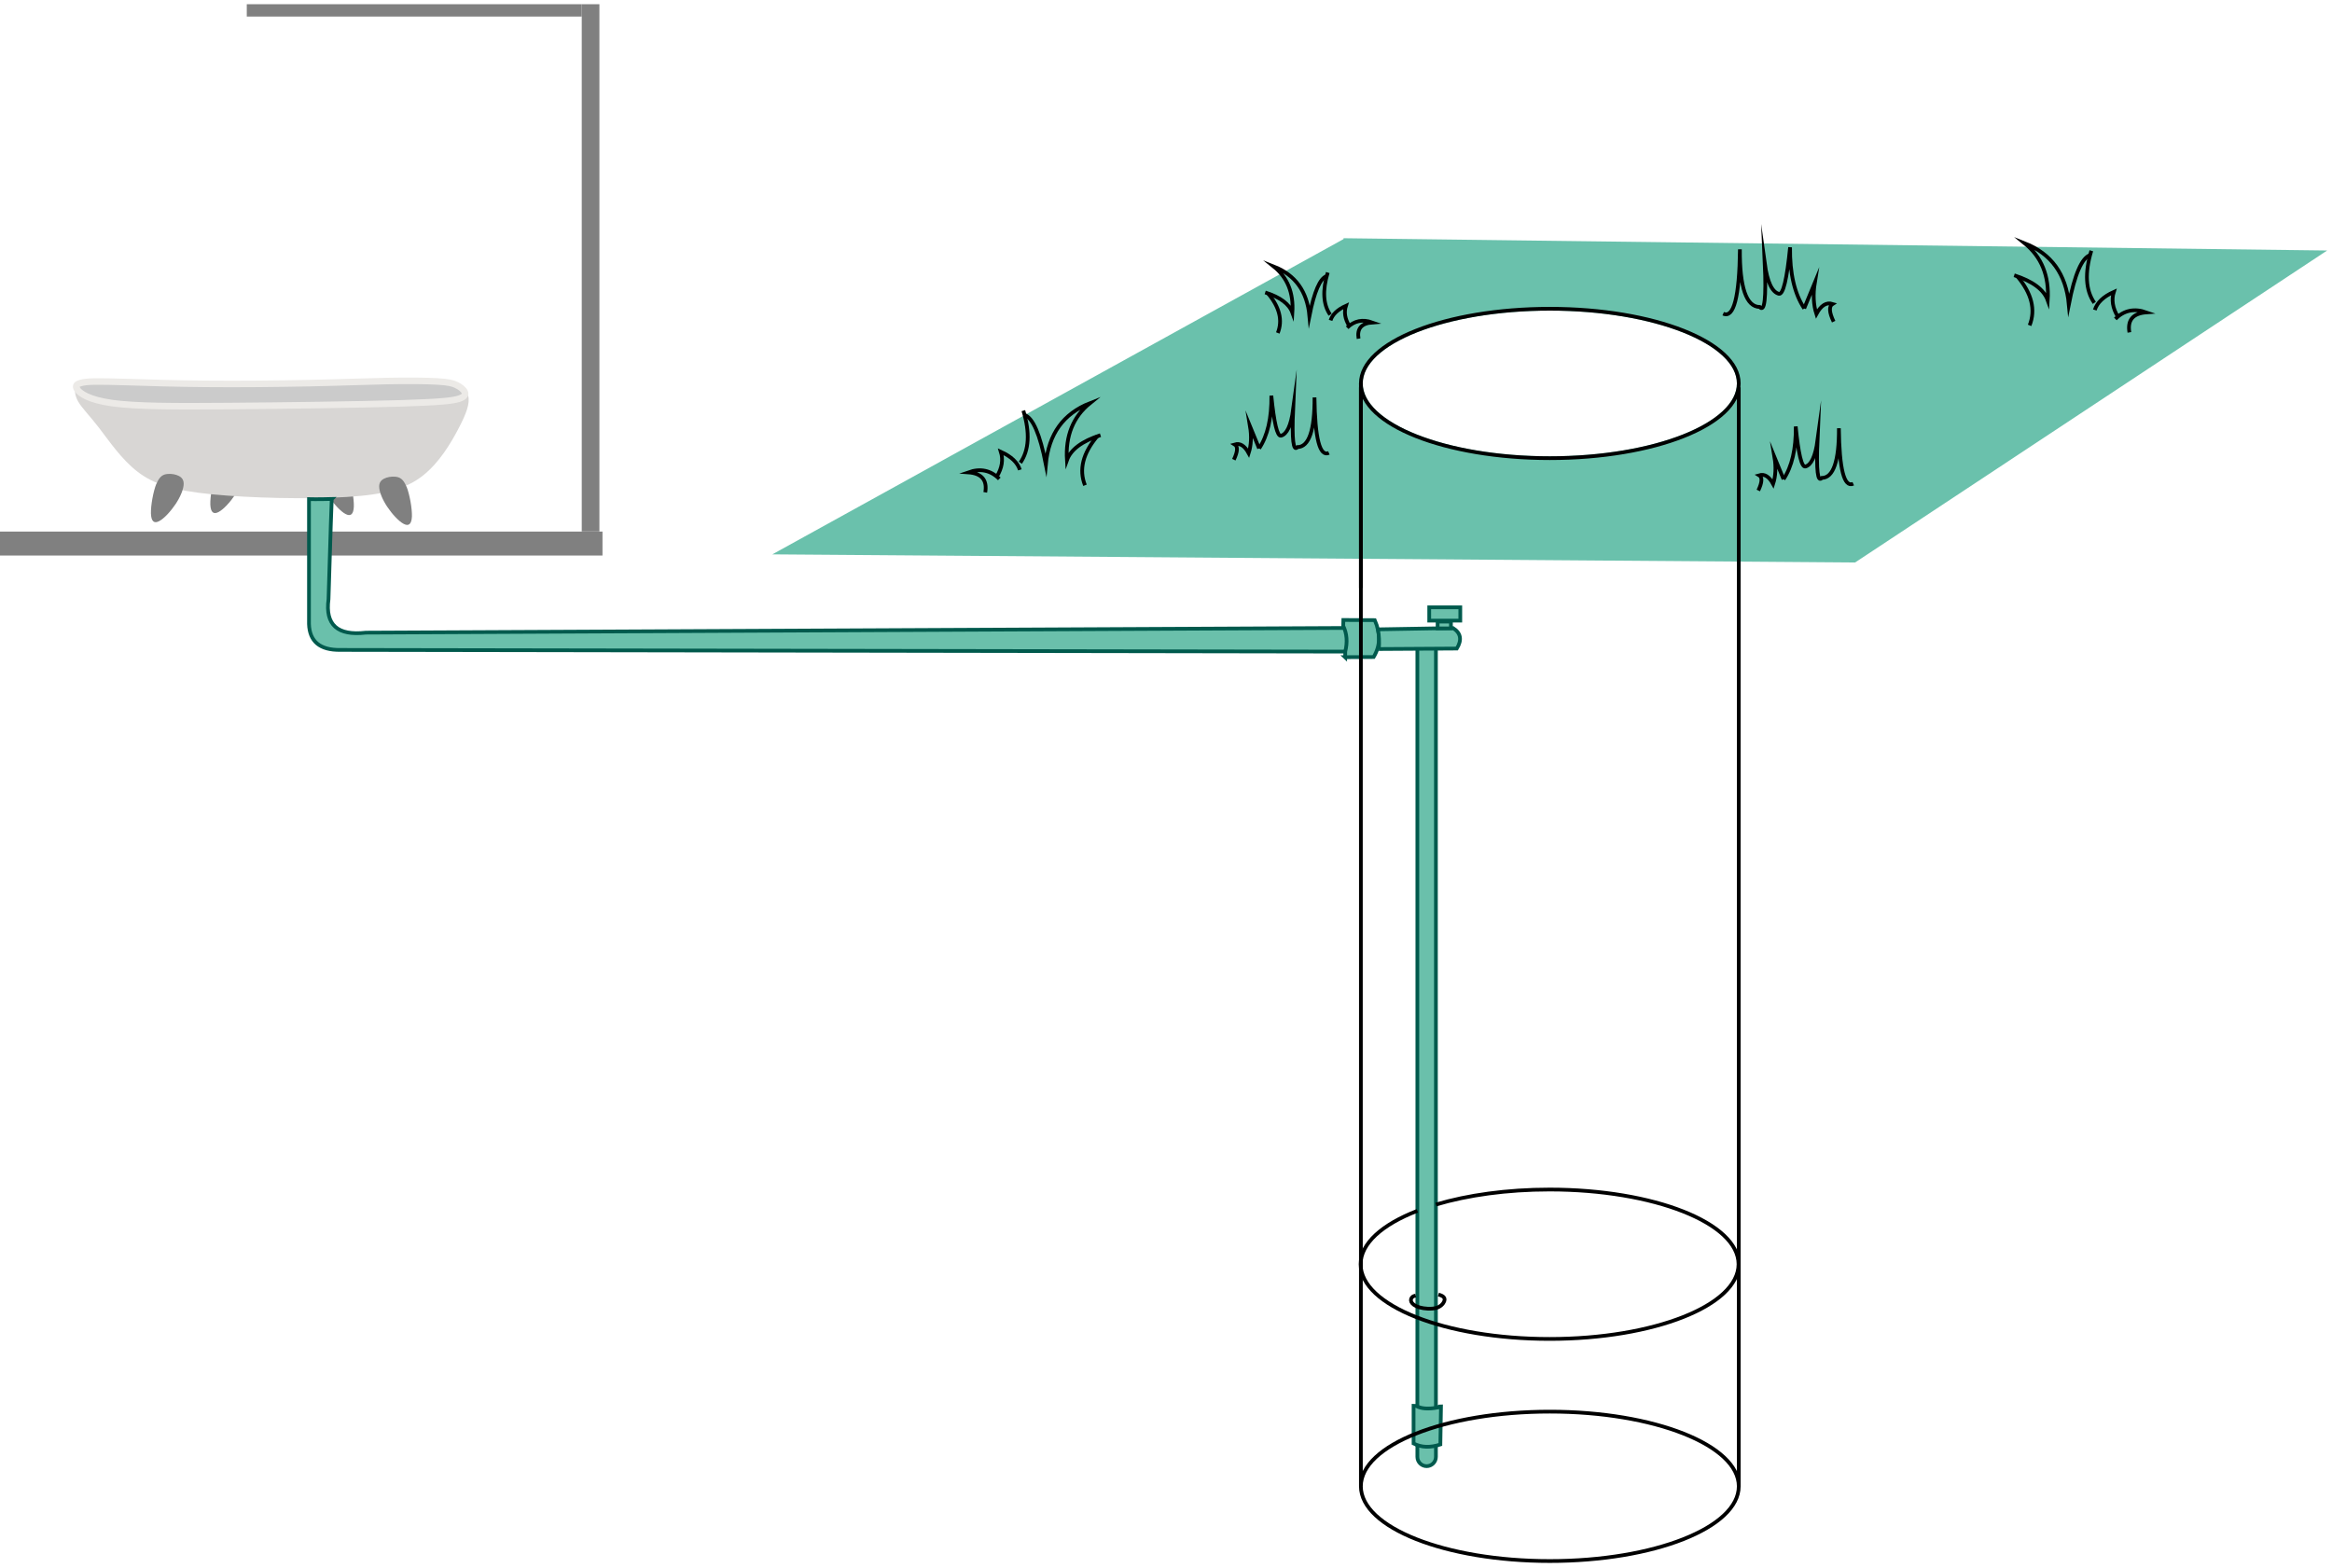<svg width="357" height="240" viewBox="0 0 357 240" fill="none" xmlns="http://www.w3.org/2000/svg">
<path fill-rule="evenodd" clip-rule="evenodd" d="M205.965 36.77L119.328 84.59L208.336 85.257H208.707L266.172 85.689H266.185L283.907 85.825L355.329 38.622L205.965 36.757V36.77ZM237.261 47.267C253.229 47.267 266.185 52.393 266.185 58.704C266.185 65.015 253.242 70.14 237.261 70.14C222.996 70.14 211.14 66.052 208.769 60.68C208.608 60.322 208.497 59.951 208.423 59.581C208.361 59.297 208.336 59 208.336 58.704C208.336 52.393 221.279 47.267 237.261 47.267Z" fill="#6AC1AC"/>
<path d="M208.336 85.257L119.328 84.59L205.965 36.77V36.757L355.329 38.622L283.907 85.825L266.185 85.689M208.336 85.257V59.581M208.336 85.257H208.707L266.172 85.689H266.185M266.185 85.689V59.568M237.261 47.267C253.229 47.267 266.185 52.393 266.185 58.704C266.185 65.015 253.242 70.14 237.261 70.14C222.996 70.14 211.14 66.052 208.769 60.68C208.608 60.322 208.497 59.951 208.423 59.581C208.361 59.297 208.336 59 208.336 58.704C208.336 52.393 221.279 47.267 237.261 47.267Z" stroke="#6AC1AC" stroke-width="0.57" stroke-miterlimit="22.93"/>
<path d="M150.832 75.376C151.154 73.487 150.277 72.462 148.227 72.314C150.079 71.659 151.66 71.992 152.981 73.314" stroke="black" stroke-width="0.57" stroke-miterlimit="22.93"/>
<path d="M325.984 50.886C325.663 48.996 326.54 47.971 328.59 47.823C326.737 47.169 325.156 47.502 323.835 48.824" stroke="black" stroke-width="0.57" stroke-miterlimit="22.93"/>
<path d="M207.979 51.849C207.719 50.318 208.423 49.49 210.091 49.367C208.596 48.835 207.312 49.107 206.237 50.169" stroke="black" stroke-width="0.57" stroke-miterlimit="22.93"/>
<path d="M152.599 72.956C153.401 71.647 153.599 70.374 153.216 69.164C154.809 69.88 155.773 70.807 156.131 71.93" stroke="black" stroke-width="0.57" stroke-miterlimit="22.93"/>
<path d="M324.219 48.478C323.416 47.168 323.218 45.896 323.601 44.686C322.008 45.402 321.045 46.329 320.687 47.453" stroke="black" stroke-width="0.57" stroke-miterlimit="22.93"/>
<path d="M206.545 49.886C205.903 48.824 205.73 47.799 206.051 46.811C204.767 47.392 203.976 48.145 203.692 49.046" stroke="black" stroke-width="0.57" stroke-miterlimit="22.93"/>
<path d="M156.205 70.844C157.539 68.917 157.687 66.262 156.662 62.866" stroke="black" stroke-width="0.57" stroke-miterlimit="22.93"/>
<path d="M320.612 46.366C319.278 44.439 319.13 41.784 320.155 38.388" stroke="black" stroke-width="0.57" stroke-miterlimit="22.93"/>
<path d="M203.631 48.181C202.557 46.625 202.433 44.476 203.261 41.722" stroke="black" stroke-width="0.57" stroke-miterlimit="22.93"/>
<path d="M156.848 63.533C158.12 63.965 159.207 66.484 160.108 71.079C160.54 66.435 162.788 63.323 166.864 61.717C164.282 63.804 163.097 66.719 163.332 70.461C163.924 68.806 165.641 67.534 168.469 66.62" stroke="black" stroke-width="0.57" stroke-miterlimit="22.93"/>
<path d="M319.97 39.055C318.698 39.487 317.611 42.007 316.71 46.601C316.277 41.957 314.03 38.845 309.954 37.239C312.535 39.326 313.721 42.241 313.486 45.983C312.894 44.328 311.177 43.056 308.349 42.142" stroke="black" stroke-width="0.57" stroke-miterlimit="22.93"/>
<path d="M203.099 42.266C202.074 42.611 201.197 44.649 200.456 48.367C200.111 44.612 198.295 42.093 194.998 40.796C197.097 42.488 198.048 44.847 197.85 47.873C197.369 46.539 195.986 45.501 193.688 44.773" stroke="black" stroke-width="0.57" stroke-miterlimit="22.93"/>
<path d="M167.963 66.793C165.777 69.399 165.147 71.894 166.098 74.29" stroke="black" stroke-width="0.57" stroke-miterlimit="22.93"/>
<path d="M308.843 42.315C311.029 44.921 311.659 47.416 310.708 49.812" stroke="black" stroke-width="0.57" stroke-miterlimit="22.93"/>
<path d="M194.108 44.909C195.874 47.008 196.381 49.034 195.615 50.973" stroke="black" stroke-width="0.57" stroke-miterlimit="22.93"/>
<path d="M92.232 81.378H0V85.046H92.232V81.378Z" fill="#808080"/>
<path d="M91.762 0.645H89.058V81.366H91.762V0.645Z" fill="#808080"/>
<path d="M89.058 0.645H37.779V2.535H89.058V0.645Z" fill="#808080"/>
<path d="M269.173 75.092C269.766 73.845 269.815 73.067 269.309 72.758C270.124 72.511 270.828 72.956 271.445 74.092C271.828 72.906 271.902 71.523 271.643 69.955C272.582 72.227 273.038 73.363 273.038 73.363" stroke="black" stroke-width="0.57" stroke-miterlimit="22.93"/>
<path d="M188.884 70.375C189.477 69.127 189.526 68.349 189.02 68.04C189.835 67.793 190.539 68.238 191.156 69.374C191.539 68.189 191.613 66.805 191.354 65.237C192.292 67.509 192.749 68.645 192.749 68.645" stroke="black" stroke-width="0.57" stroke-miterlimit="22.93"/>
<path d="M280.709 49.244C280.017 47.799 279.968 46.897 280.548 46.526C279.61 46.23 278.782 46.749 278.066 48.07C277.621 46.687 277.535 45.082 277.831 43.266C276.745 45.897 276.201 47.218 276.201 47.218" stroke="black" stroke-width="0.57" stroke-miterlimit="22.93"/>
<path d="M273.039 73.364C274.323 71.425 274.953 68.732 274.904 65.287C275.312 69.486 275.805 71.536 276.374 71.425C277.275 71.202 277.905 69.869 278.239 67.423C278.041 72.005 278.263 73.919 278.905 73.166C280.672 73.129 281.536 70.597 281.511 65.558C281.585 71.857 282.314 74.685 283.71 74.055" stroke="black" stroke-width="0.57" stroke-miterlimit="22.93"/>
<path d="M192.763 68.645C194.047 66.706 194.677 64.014 194.628 60.568C195.047 64.767 195.529 66.817 196.097 66.706C196.999 66.484 197.629 65.15 197.962 62.705C197.765 67.287 197.987 69.201 198.629 68.448C200.395 68.411 201.26 65.879 201.235 60.84C201.309 67.139 202.038 69.967 203.433 69.337" stroke="black" stroke-width="0.57" stroke-miterlimit="22.93"/>
<path d="M276.213 47.23C274.718 44.983 273.99 41.858 274.039 37.856C273.557 42.735 272.989 45.106 272.335 44.983C271.285 44.723 270.556 43.179 270.161 40.339C270.396 45.65 270.136 47.872 269.383 46.996C267.333 46.959 266.32 44.007 266.357 38.165C266.271 45.477 265.419 48.762 263.801 48.021" stroke="black" stroke-width="0.57" stroke-miterlimit="22.93"/>
<path fill-rule="evenodd" clip-rule="evenodd" d="M53.341 72.98C53.823 74.178 54.206 76.327 54.168 77.55C54.119 78.785 53.65 79.094 52.896 78.686C52.143 78.291 51.13 77.18 50.402 76.093C49.673 75.006 49.241 73.931 49.167 73.19C49.093 72.449 49.389 72.054 49.858 71.795C50.34 71.535 51.019 71.412 51.637 71.474C52.267 71.535 52.835 71.782 53.316 72.968L53.341 72.98Z" fill="#808080"/>
<path fill-rule="evenodd" clip-rule="evenodd" d="M33.025 72.672C32.544 73.87 32.161 76.019 32.198 77.242C32.247 78.477 32.717 78.785 33.47 78.378C34.223 77.983 35.236 76.871 35.965 75.784C36.693 74.697 37.126 73.623 37.2 72.882C37.274 72.141 36.977 71.746 36.508 71.486C36.026 71.227 35.347 71.103 34.73 71.165C34.1 71.227 33.532 71.474 33.05 72.659L33.025 72.672Z" fill="#808080"/>
<path fill-rule="evenodd" clip-rule="evenodd" d="M12.005 61.533C12.585 62.521 13.672 63.57 15.179 65.522C16.685 67.473 18.587 70.314 21.057 72.216C23.527 74.118 26.566 75.093 32.457 75.674C38.348 76.254 47.104 76.452 53.081 76.081C59.059 75.711 62.245 74.772 64.74 72.808C67.235 70.845 69.026 67.844 70.211 65.571C71.397 63.299 71.977 61.742 71.669 60.557C71.36 59.371 70.15 58.556 67.47 58.26C64.79 57.963 60.615 58.198 54.798 58.457C48.981 58.704 41.509 58.988 34.322 58.927C27.146 58.865 20.255 58.482 16.463 58.383C12.672 58.285 11.968 58.482 11.659 59.05C11.35 59.618 11.424 60.545 12.005 61.545V61.533Z" fill="#D8D6D4"/>
<path fill-rule="evenodd" clip-rule="evenodd" d="M11.832 59.63C12.264 60.235 13.549 61.198 17.13 61.705C20.712 62.211 26.603 62.236 35.137 62.161C43.671 62.1 54.86 61.939 61.282 61.754C67.704 61.556 69.372 61.334 70.273 61.038C71.175 60.741 71.311 60.383 71.138 60C70.952 59.617 70.458 59.222 69.866 58.938C69.285 58.654 68.618 58.493 66.914 58.395C65.222 58.296 62.492 58.271 59.244 58.333C55.996 58.395 52.229 58.555 47.363 58.654C42.498 58.753 36.532 58.815 31.592 58.765C26.652 58.728 22.737 58.592 19.971 58.506C17.204 58.419 15.586 58.395 14.487 58.407C13.4 58.432 12.832 58.493 12.326 58.642C11.832 58.79 11.4 59.012 11.832 59.617V59.63Z" fill="#CBCBCB" stroke="#ECEAE7" stroke-miterlimit="22.93"/>
<path fill-rule="evenodd" clip-rule="evenodd" d="M23.934 74.067C23.453 75.265 23.07 77.414 23.107 78.637C23.156 79.872 23.626 80.181 24.379 79.773C25.132 79.378 26.145 78.266 26.874 77.18C27.602 76.093 28.035 75.018 28.109 74.277C28.183 73.536 27.887 73.141 27.417 72.882C26.936 72.622 26.256 72.499 25.639 72.561C25.009 72.622 24.441 72.869 23.959 74.055L23.934 74.067Z" fill="#808080"/>
<path fill-rule="evenodd" clip-rule="evenodd" d="M62.233 74.488C62.714 75.686 63.097 77.835 63.06 79.057C63.011 80.28 62.541 80.601 61.788 80.194C61.035 79.798 60.022 78.687 59.293 77.6C58.565 76.513 58.132 75.439 58.058 74.698C57.984 73.957 58.281 73.561 58.75 73.302C59.231 73.043 59.911 72.919 60.528 72.981C61.158 73.043 61.726 73.29 62.208 74.475L62.233 74.488Z" fill="#808080"/>
<path fill-rule="evenodd" clip-rule="evenodd" d="M50.797 76.389C48.599 76.45 47.302 76.413 47.302 76.413C47.302 89.245 47.302 95.519 47.302 95.519C47.388 98.212 48.981 99.533 52.081 99.496C154.662 99.669 205.941 99.755 205.941 99.755C206.929 99.039 206.892 97.829 205.829 96.137C105.965 96.606 56.021 96.853 56.021 96.853C51.674 97.359 49.76 95.655 50.291 91.74C50.575 81.638 50.785 76.401 50.785 76.401L50.797 76.389Z" fill="#6AC0AB" stroke="#005A4D" stroke-width="0.57" stroke-miterlimit="22.93"/>
<path fill-rule="evenodd" clip-rule="evenodd" d="M205.927 100.62C205.927 100.052 205.94 99.756 205.94 99.756C206.298 98.299 206.199 96.989 205.631 95.816C205.656 95.223 205.656 94.915 205.656 94.915C208.854 94.939 210.46 94.939 210.46 94.939C211.374 97.014 211.312 98.891 210.287 100.583C207.372 100.608 205.915 100.608 205.915 100.608L205.927 100.62Z" fill="#6AC0AB" stroke="#005A4D" stroke-width="0.57" stroke-miterlimit="22.93"/>
<path fill-rule="evenodd" clip-rule="evenodd" d="M218.401 97.928C217.623 97.928 216.98 98.57 216.98 99.348V223.036C216.98 223.814 217.623 224.456 218.401 224.456C219.179 224.456 219.821 223.814 219.821 223.036V99.348C219.821 98.57 219.179 97.928 218.401 97.928Z" fill="#6AC0AB" stroke="#005A4D" stroke-width="0.57" stroke-miterlimit="22.93"/>
<path fill-rule="evenodd" clip-rule="evenodd" d="M211.077 99.373C211.164 98.311 211.127 97.31 210.941 96.347C218.611 96.224 222.439 96.149 222.439 96.149C223.637 96.903 223.835 97.953 223.02 99.286C215.054 99.336 211.077 99.36 211.077 99.36V99.373Z" fill="#6AC0AB" stroke="#005A4D" stroke-width="0.57" stroke-miterlimit="22.93"/>
<path d="M222.119 95.162H220.081V96.199H222.119V95.162Z" fill="#6AC0AB" stroke="#005A4D" stroke-width="0.57" stroke-miterlimit="22.93"/>
<path d="M223.552 92.976H218.797V95.013H223.552V92.976Z" fill="#6AC0AB" stroke="#005A4D" stroke-width="0.57" stroke-miterlimit="22.93"/>
<path fill-rule="evenodd" clip-rule="evenodd" d="M220.155 215.465C220.155 215.465 220.217 215.329 220.254 215.329C220.439 215.317 220.464 215.304 220.599 215.304C220.575 217.367 220.55 217.787 220.501 221.134C218.957 221.652 217.598 221.603 216.4 220.985V215.206C216.4 215.206 216.524 215.206 216.783 215.23C217.561 215.675 218.685 215.749 220.155 215.465Z" fill="#6AC0AB" stroke="#005A4D" stroke-width="0.57" stroke-miterlimit="22.93"/>
<path d="M266.183 227.544V59.581H266.097M266.183 227.544C266.183 221.233 253.228 216.108 237.259 216.108C221.278 216.108 208.335 221.233 208.335 227.544M266.183 227.544C266.183 233.855 253.24 238.98 237.259 238.98C221.278 238.98 208.335 233.855 208.335 227.544M208.421 59.581H208.335V227.544M237.259 47.268C253.228 47.268 266.183 52.393 266.183 58.704C266.183 65.015 253.24 70.14 237.259 70.14C221.278 70.14 208.335 65.015 208.335 58.704C208.335 52.393 221.278 47.268 237.259 47.268Z" stroke="black" stroke-width="0.57" stroke-miterlimit="22.93"/>
<path d="M219.834 184.404C224.675 182.959 230.69 182.107 237.223 182.107C253.192 182.107 266.147 187.232 266.147 193.543C266.147 199.854 253.204 204.98 237.223 204.98C221.242 204.98 208.299 199.854 208.299 193.543C208.299 190.345 211.621 187.442 216.981 185.367" stroke="black" stroke-width="0.57" stroke-miterlimit="22.93"/>
<path d="M216.722 198.335C216.525 198.385 216.327 198.434 216.179 198.595C216.031 198.755 215.92 199.015 216.056 199.311C216.191 199.607 216.587 199.941 217.315 200.151C218.044 200.361 219.118 200.435 219.847 200.237C220.576 200.04 220.959 199.558 221.094 199.212C221.23 198.866 221.107 198.656 220.922 198.496C220.736 198.348 220.465 198.261 220.205 198.175" stroke="black" stroke-width="0.57" stroke-miterlimit="22.93"/>
<path d="M208.335 58.704V90.024" stroke="black" stroke-width="0.57" stroke-miterlimit="22.93"/>
</svg>
